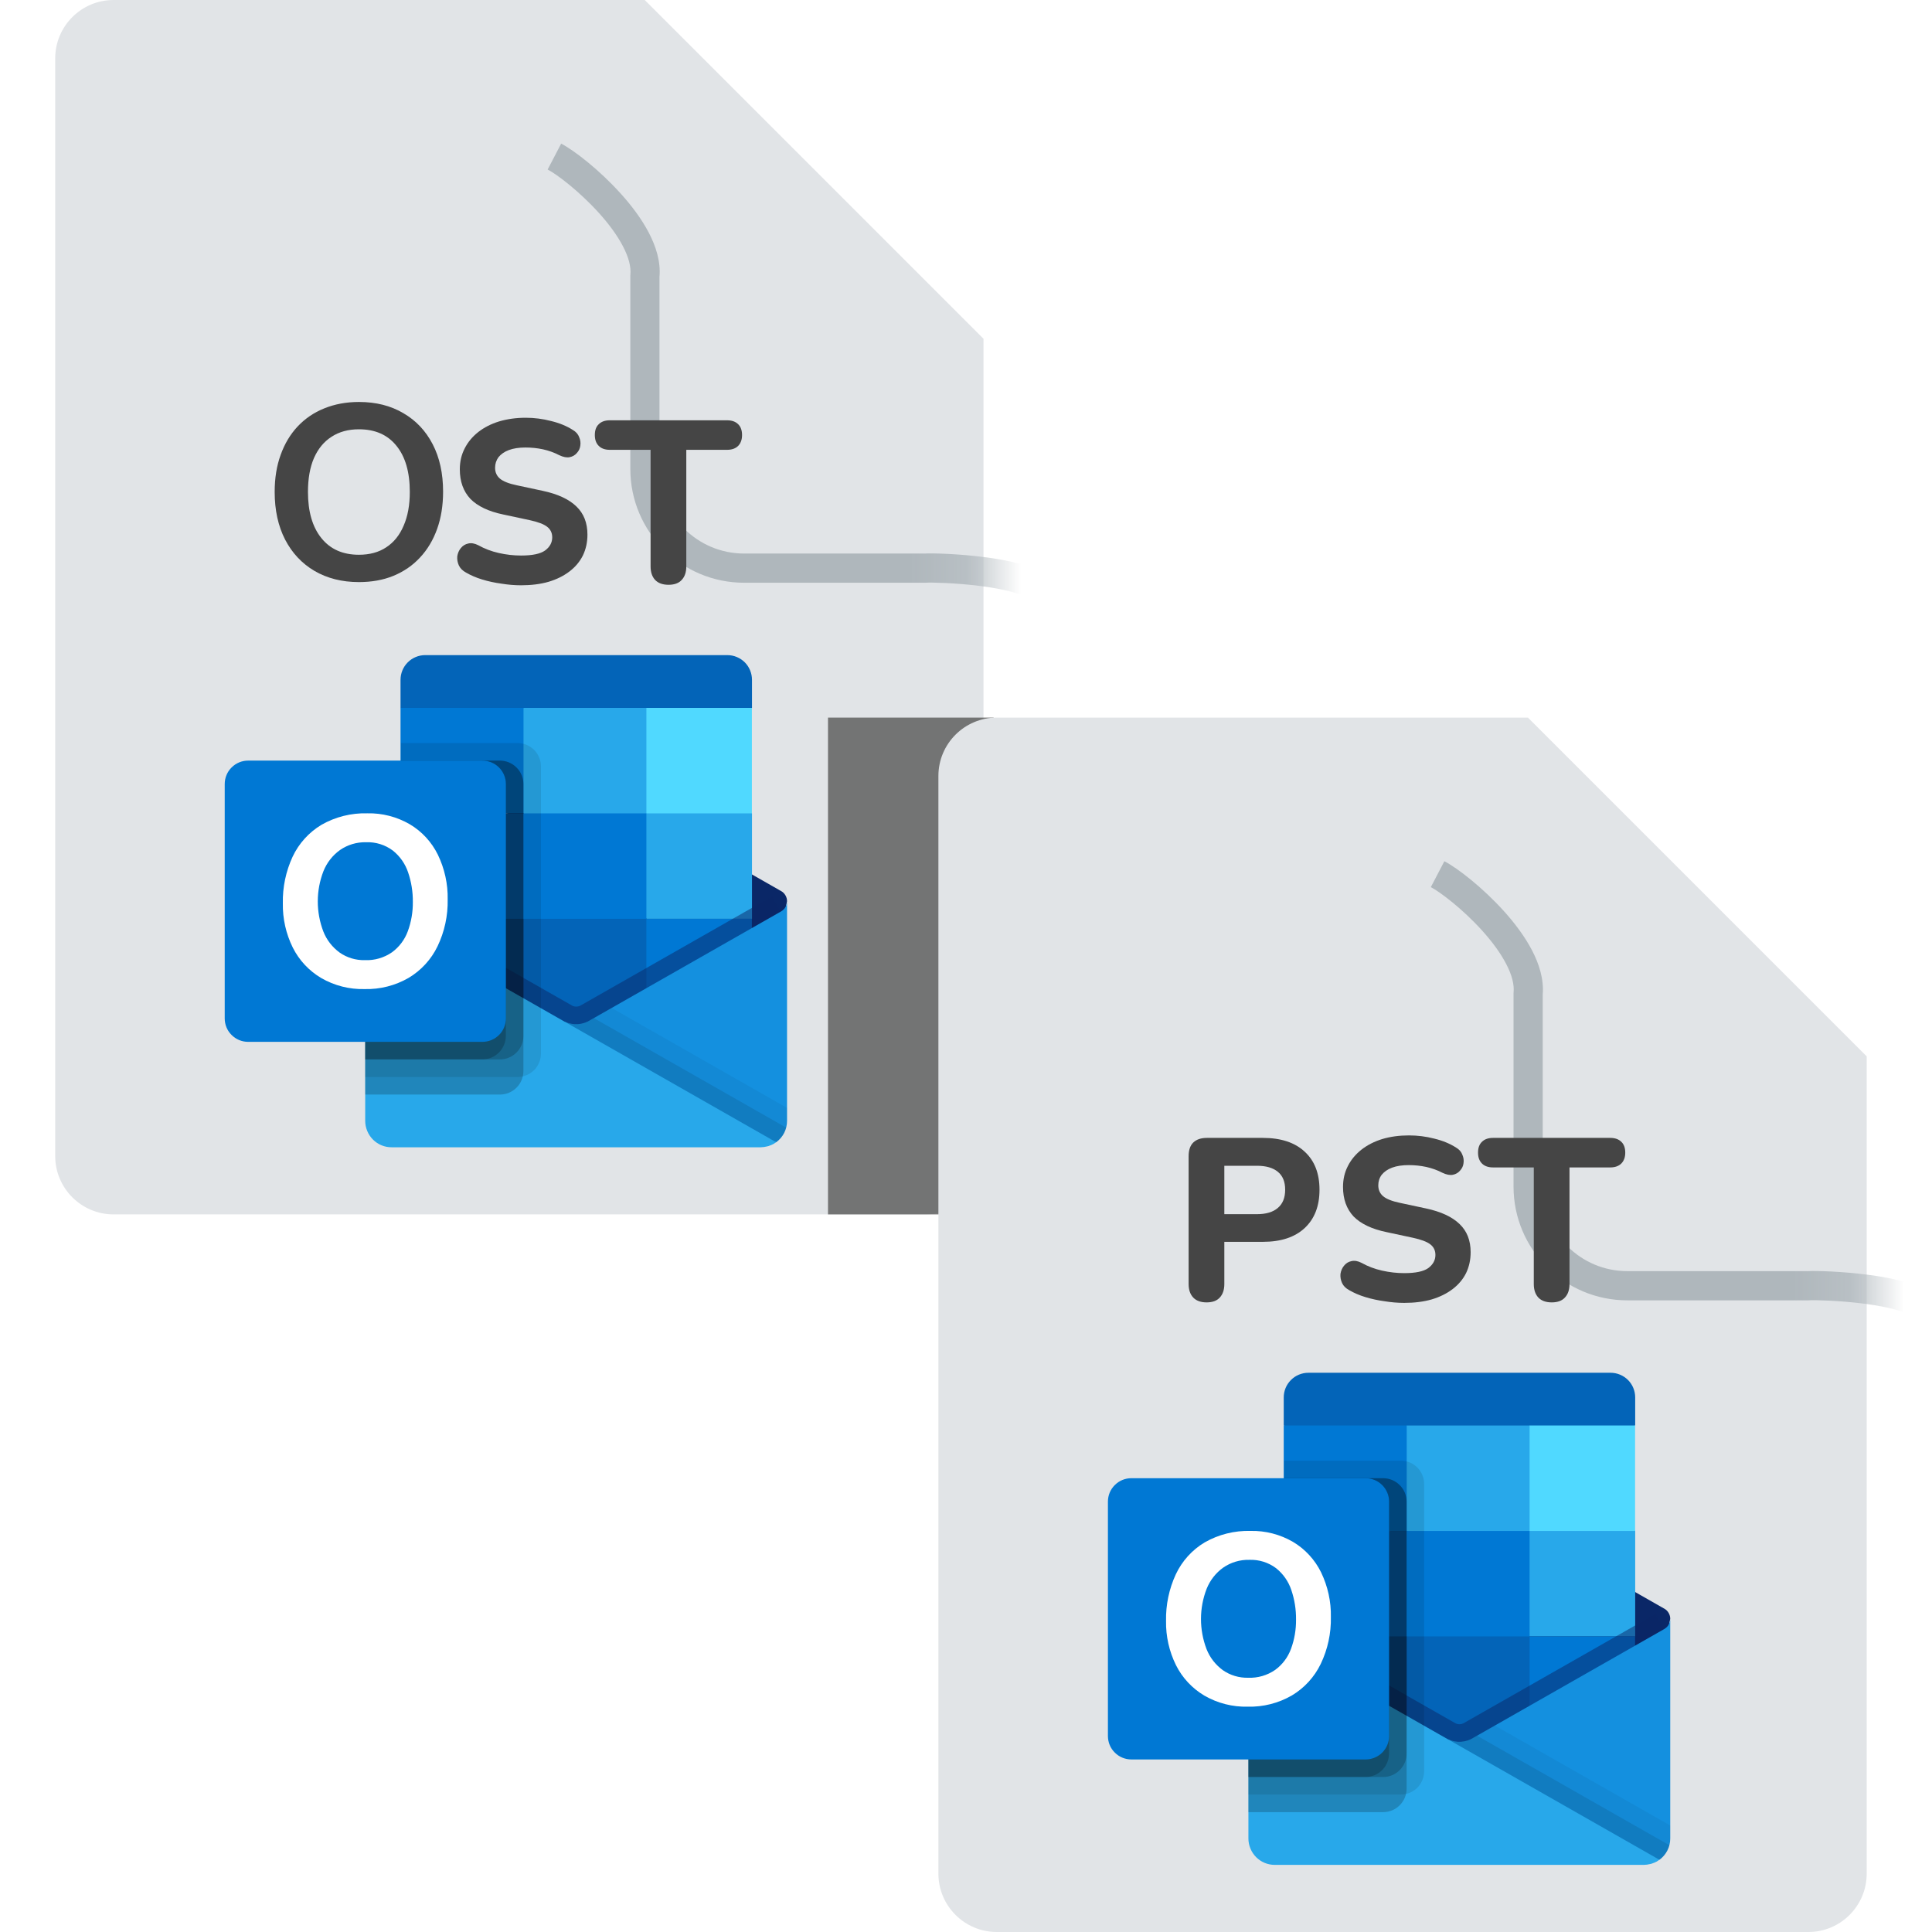 <svg width="35" height="35" viewBox="0 0 35 35" fill="none" xmlns="http://www.w3.org/2000/svg">
<path fill-rule="evenodd" clip-rule="evenodd" d="M11.68 0H2.058C1.474 0 1 0.474 1 1.058V20.942C1 21.526 1.474 22 2.058 22H16.76C17.344 22 17.817 21.526 17.817 20.942V6.137L11.68 0Z" fill="#E1E4E7"/>
<mask id="mask0_259_241" style="mask-type:alpha" maskUnits="userSpaceOnUse" x="1" y="0" width="17" height="22">
<path fill-rule="evenodd" clip-rule="evenodd" d="M11.68 0H2.058C1.474 0 1 0.474 1 1.058V20.942C1 21.526 1.474 22 2.058 22H16.76C17.344 22 17.817 21.526 17.817 20.942V6.137L11.68 0Z" fill="#E22126"/>
</mask>
<g mask="url(#mask0_259_241)">
<g filter="url(#filter0_d_259_241)">
<path fill-rule="evenodd" clip-rule="evenodd" d="M10.851 -0.141C10.495 -0.535 10.088 -0.843 9.921 -0.929L10.166 -1.398C10.405 -1.274 10.86 -0.92 11.243 -0.495C11.438 -0.28 11.622 -0.037 11.754 0.216C11.882 0.462 11.972 0.738 11.947 1.017V4.495C11.947 5.342 12.634 6.028 13.481 6.028H16.751C16.899 6.019 17.371 6.033 17.835 6.093C18.077 6.124 18.331 6.169 18.544 6.234C18.651 6.266 18.756 6.306 18.847 6.356C18.935 6.403 19.03 6.471 19.095 6.569L18.655 6.863C18.656 6.863 18.656 6.863 18.655 6.863C18.653 6.86 18.638 6.844 18.594 6.82C18.545 6.793 18.477 6.766 18.391 6.74C18.217 6.687 17.997 6.647 17.768 6.617C17.306 6.558 16.861 6.55 16.782 6.556L16.771 6.557H13.481C12.342 6.557 11.419 5.634 11.419 4.495V0.991L11.42 0.978C11.434 0.838 11.391 0.663 11.285 0.461C11.181 0.261 11.027 0.054 10.851 -0.141Z" fill="#AFB7BC"/>
</g>
</g>
<path d="M13.177 11.868H7.703C7.584 11.868 7.47 11.916 7.387 11.999C7.303 12.083 7.256 12.197 7.256 12.316V12.824L10.341 13.779L13.623 12.824V12.316C13.623 12.197 13.576 12.083 13.493 11.999C13.409 11.916 13.295 11.868 13.177 11.868Z" fill="#0364B8"/>
<path d="M14.146 16.773C14.193 16.627 14.23 16.477 14.258 16.326C14.258 16.289 14.248 16.252 14.229 16.22C14.211 16.188 14.184 16.161 14.152 16.143L14.148 16.14L14.146 16.14L10.696 14.174C10.681 14.164 10.665 14.155 10.649 14.147C10.584 14.115 10.511 14.098 10.437 14.098C10.364 14.098 10.291 14.115 10.225 14.147C10.209 14.155 10.194 14.164 10.179 14.174L6.728 16.14L6.727 16.14L6.723 16.143C6.691 16.161 6.664 16.188 6.645 16.22C6.626 16.252 6.617 16.289 6.616 16.326C6.644 16.477 6.681 16.627 6.728 16.773L10.387 19.45L14.146 16.773Z" fill="#0A2767"/>
<path d="M11.712 12.824H9.484L8.84 13.779L9.484 14.735L11.712 16.645H13.623V14.735L11.712 12.824Z" fill="#28A8EA"/>
<path d="M7.256 12.824H9.484V14.735H7.256V12.824Z" fill="#0078D4"/>
<path d="M11.71 12.824H13.621V14.735H11.71V12.824Z" fill="#50D9FF"/>
<path d="M11.713 16.645L9.484 14.735H7.256V16.645L9.484 18.555L12.933 19.118L11.713 16.645Z" fill="#0364B8"/>
<path d="M9.481 14.735H11.71V16.645H9.481V14.735Z" fill="#0078D4"/>
<path d="M7.256 16.645H9.484V18.555H7.256V16.645Z" fill="#064A8C"/>
<path d="M11.71 16.645H13.621V18.555H11.71V16.645Z" fill="#0078D4"/>
<path opacity="0.5" d="M10.5 19.261L6.745 16.523L6.903 16.246C6.903 16.246 10.324 18.195 10.376 18.224C10.398 18.233 10.421 18.237 10.444 18.236C10.467 18.235 10.489 18.23 10.51 18.22L13.991 16.237L14.149 16.513L10.5 19.261Z" fill="#0A2767"/>
<path d="M14.152 16.51L14.148 16.513L14.147 16.513L10.696 18.479C10.627 18.523 10.549 18.549 10.467 18.554C10.386 18.559 10.305 18.543 10.231 18.508L11.433 20.119L14.061 20.692V20.693C14.122 20.648 14.172 20.59 14.206 20.523C14.24 20.456 14.258 20.382 14.258 20.306V16.326C14.258 16.363 14.248 16.4 14.23 16.432C14.211 16.465 14.184 16.491 14.152 16.51Z" fill="#1490DF"/>
<path opacity="0.05" d="M14.258 20.306V20.071L11.08 18.26L10.696 18.479C10.627 18.523 10.549 18.549 10.467 18.554C10.386 18.559 10.305 18.543 10.231 18.508L11.433 20.119L14.061 20.691V20.692C14.122 20.648 14.172 20.59 14.206 20.523C14.24 20.456 14.258 20.381 14.258 20.306Z" fill="black"/>
<path opacity="0.1" d="M14.242 20.428L10.758 18.444L10.696 18.479C10.628 18.523 10.549 18.549 10.467 18.554C10.386 18.559 10.305 18.543 10.231 18.508L11.433 20.119L14.061 20.692V20.693C14.15 20.628 14.214 20.535 14.242 20.429V20.428Z" fill="black"/>
<path d="M6.728 16.514V16.511H6.725L6.715 16.505C6.685 16.486 6.66 16.46 6.642 16.428C6.625 16.397 6.616 16.362 6.616 16.326V20.306C6.616 20.369 6.629 20.431 6.653 20.489C6.677 20.547 6.712 20.6 6.756 20.644C6.801 20.689 6.853 20.724 6.911 20.748C6.969 20.772 7.031 20.784 7.094 20.784H13.78C13.82 20.783 13.86 20.778 13.898 20.768C13.918 20.764 13.937 20.758 13.955 20.749C13.962 20.748 13.969 20.746 13.975 20.742C14.001 20.732 14.025 20.718 14.048 20.701C14.054 20.698 14.057 20.698 14.06 20.692L6.728 16.514Z" fill="#28A8EA"/>
<path opacity="0.1" d="M9.8 19.086V13.885C9.8 13.773 9.755 13.665 9.676 13.585C9.596 13.506 9.488 13.461 9.376 13.461H7.263V15.835L6.728 16.14L6.726 16.14L6.722 16.143C6.69 16.161 6.663 16.188 6.645 16.22C6.626 16.253 6.616 16.289 6.616 16.326V19.51H9.376C9.488 19.51 9.596 19.465 9.676 19.386C9.755 19.306 9.8 19.198 9.8 19.086Z" fill="black"/>
<path opacity="0.2" d="M9.482 19.404V14.204C9.482 14.091 9.437 13.983 9.357 13.904C9.278 13.825 9.17 13.78 9.058 13.779H7.263V15.835L6.728 16.14L6.726 16.14L6.722 16.143C6.69 16.161 6.663 16.188 6.645 16.22C6.626 16.253 6.616 16.289 6.616 16.326V19.829H9.058C9.17 19.828 9.278 19.784 9.357 19.704C9.437 19.625 9.482 19.517 9.482 19.404Z" fill="black"/>
<path opacity="0.2" d="M9.482 18.768V14.204C9.482 14.091 9.437 13.983 9.357 13.904C9.278 13.825 9.17 13.78 9.058 13.779H7.263V15.835L6.728 16.14L6.726 16.14L6.722 16.143C6.69 16.161 6.663 16.188 6.645 16.22C6.626 16.253 6.616 16.289 6.616 16.326V19.192H9.058C9.17 19.192 9.278 19.147 9.357 19.067C9.437 18.988 9.482 18.88 9.482 18.768Z" fill="black"/>
<path opacity="0.2" d="M9.164 18.768V14.204C9.163 14.091 9.118 13.983 9.039 13.904C8.959 13.825 8.852 13.78 8.739 13.779H7.263V15.835L6.728 16.14L6.726 16.14L6.722 16.143C6.69 16.161 6.663 16.188 6.645 16.22C6.626 16.253 6.616 16.289 6.616 16.326V19.192H8.739C8.852 19.192 8.959 19.147 9.039 19.067C9.118 18.988 9.163 18.88 9.164 18.768Z" fill="black"/>
<path d="M4.495 13.779H8.74C8.853 13.779 8.961 13.824 9.041 13.904C9.12 13.983 9.165 14.091 9.165 14.204V18.449C9.165 18.562 9.12 18.67 9.041 18.749C8.961 18.829 8.853 18.874 8.74 18.874H4.495C4.382 18.874 4.274 18.829 4.195 18.749C4.115 18.67 4.071 18.562 4.071 18.449V14.204C4.071 14.091 4.115 13.983 4.195 13.904C4.274 13.824 4.382 13.779 4.495 13.779Z" fill="#0078D4"/>
<path d="M5.301 15.52C5.414 15.28 5.596 15.079 5.824 14.942C6.076 14.798 6.364 14.726 6.655 14.734C6.924 14.728 7.19 14.797 7.423 14.932C7.643 15.062 7.819 15.254 7.932 15.483C8.054 15.736 8.116 16.014 8.11 16.295C8.116 16.589 8.053 16.879 7.926 17.144C7.811 17.382 7.629 17.58 7.403 17.715C7.16 17.855 6.885 17.925 6.605 17.918C6.33 17.925 6.058 17.856 5.819 17.718C5.598 17.587 5.419 17.396 5.304 17.166C5.181 16.917 5.119 16.642 5.124 16.364C5.118 16.073 5.179 15.784 5.301 15.52ZM5.858 16.876C5.918 17.028 6.02 17.159 6.152 17.256C6.286 17.35 6.447 17.398 6.611 17.394C6.786 17.401 6.958 17.351 7.102 17.251C7.233 17.155 7.332 17.023 7.388 16.87C7.45 16.701 7.481 16.521 7.479 16.34C7.481 16.158 7.452 15.976 7.393 15.803C7.341 15.648 7.245 15.511 7.117 15.409C6.977 15.304 6.805 15.251 6.631 15.258C6.463 15.254 6.299 15.303 6.161 15.398C6.026 15.494 5.922 15.627 5.86 15.781C5.723 16.133 5.723 16.523 5.858 16.876L5.858 16.876Z" fill="white"/>
<path d="M9.44 10.603C9.323 10.603 9.204 10.593 9.081 10.573C8.962 10.557 8.846 10.532 8.735 10.498C8.626 10.465 8.529 10.423 8.443 10.373C8.382 10.34 8.338 10.297 8.313 10.244C8.288 10.188 8.279 10.133 8.284 10.077C8.293 10.021 8.313 9.973 8.347 9.931C8.383 9.886 8.428 9.858 8.48 9.847C8.536 9.833 8.597 9.843 8.664 9.877C8.778 9.941 8.902 9.988 9.035 10.018C9.172 10.049 9.307 10.064 9.44 10.064C9.643 10.064 9.788 10.034 9.874 9.973C9.961 9.909 10.004 9.829 10.004 9.735C10.004 9.654 9.973 9.59 9.912 9.543C9.851 9.495 9.744 9.455 9.591 9.422L9.119 9.321C8.852 9.266 8.653 9.171 8.522 9.038C8.394 8.901 8.33 8.723 8.33 8.503C8.33 8.364 8.359 8.238 8.418 8.124C8.476 8.009 8.558 7.911 8.664 7.827C8.77 7.744 8.895 7.68 9.04 7.635C9.187 7.591 9.349 7.568 9.524 7.568C9.68 7.568 9.833 7.588 9.983 7.627C10.133 7.663 10.265 7.717 10.379 7.79C10.435 7.823 10.473 7.866 10.492 7.919C10.514 7.969 10.521 8.021 10.513 8.073C10.507 8.124 10.486 8.168 10.45 8.207C10.417 8.246 10.374 8.271 10.321 8.282C10.268 8.293 10.204 8.281 10.129 8.245C10.037 8.197 9.94 8.163 9.837 8.14C9.734 8.118 9.628 8.107 9.52 8.107C9.403 8.107 9.303 8.122 9.219 8.153C9.138 8.183 9.076 8.227 9.031 8.282C8.99 8.338 8.969 8.402 8.969 8.474C8.969 8.555 8.998 8.62 9.056 8.67C9.115 8.72 9.216 8.761 9.361 8.791L9.833 8.892C10.105 8.95 10.308 9.045 10.442 9.175C10.576 9.303 10.642 9.473 10.642 9.685C10.642 9.824 10.614 9.95 10.559 10.064C10.503 10.176 10.422 10.272 10.317 10.352C10.211 10.433 10.085 10.496 9.937 10.54C9.79 10.582 9.624 10.603 9.44 10.603Z" fill="#454545"/>
<path d="M12.111 10.594C12.006 10.594 11.925 10.565 11.869 10.507C11.814 10.448 11.786 10.366 11.786 10.261V8.149H11.047C10.961 8.149 10.894 8.125 10.847 8.078C10.799 8.03 10.776 7.965 10.776 7.881C10.776 7.795 10.799 7.73 10.847 7.685C10.894 7.638 10.961 7.614 11.047 7.614H13.171C13.258 7.614 13.325 7.638 13.372 7.685C13.419 7.73 13.443 7.795 13.443 7.881C13.443 7.965 13.419 8.03 13.372 8.078C13.325 8.125 13.258 8.149 13.171 8.149H12.433V10.261C12.433 10.366 12.405 10.448 12.349 10.507C12.296 10.565 12.217 10.594 12.111 10.594Z" fill="#454545"/>
<g opacity="0.76" filter="url(#filter1_f_259_241)">
<rect x="15" y="13" width="3" height="9" fill="#505050"/>
</g>
<path fill-rule="evenodd" clip-rule="evenodd" d="M27.68 13H18.058C17.474 13 17 13.473 17 14.058V33.942C17 34.526 17.474 35 18.058 35H32.76C33.344 35 33.817 34.526 33.817 33.942V19.137L27.68 13Z" fill="#E1E4E7"/>
<mask id="mask1_259_241" style="mask-type:alpha" maskUnits="userSpaceOnUse" x="17" y="13" width="17" height="22">
<path fill-rule="evenodd" clip-rule="evenodd" d="M27.68 13H18.058C17.474 13 17 13.473 17 14.058V33.942C17 34.526 17.474 35 18.058 35H32.76C33.344 35 33.817 34.526 33.817 33.942V19.137L27.68 13Z" fill="#E22126"/>
</mask>
<g mask="url(#mask1_259_241)">
<g filter="url(#filter2_d_259_241)">
<path fill-rule="evenodd" clip-rule="evenodd" d="M26.851 12.859C26.495 12.465 26.088 12.158 25.921 12.071L26.166 11.602C26.405 11.726 26.86 12.08 27.244 12.505C27.438 12.72 27.622 12.963 27.754 13.216C27.882 13.462 27.971 13.738 27.948 14.017V17.495C27.948 18.342 28.634 19.028 29.481 19.028H32.751C32.899 19.019 33.371 19.033 33.836 19.093C34.077 19.124 34.331 19.169 34.544 19.234C34.651 19.266 34.756 19.306 34.847 19.355C34.935 19.404 35.03 19.471 35.095 19.569L34.655 19.863C34.656 19.863 34.656 19.863 34.655 19.863C34.653 19.86 34.638 19.844 34.594 19.82C34.545 19.793 34.477 19.766 34.391 19.74C34.217 19.687 33.997 19.647 33.768 19.617C33.306 19.558 32.861 19.55 32.782 19.556L32.771 19.557H29.481C28.342 19.557 27.419 18.634 27.419 17.495V13.991L27.42 13.978C27.434 13.838 27.391 13.663 27.285 13.461C27.181 13.261 27.027 13.054 26.851 12.859Z" fill="#AFB7BC"/>
</g>
</g>
<path d="M29.177 24.869H23.703C23.584 24.869 23.47 24.916 23.387 25C23.303 25.083 23.256 25.197 23.256 25.316V25.824L26.341 26.779L29.623 25.824V25.316C29.623 25.197 29.576 25.083 29.493 25C29.409 24.916 29.295 24.869 29.177 24.869Z" fill="#0364B8"/>
<path d="M30.146 29.773C30.193 29.627 30.23 29.477 30.258 29.326C30.258 29.289 30.248 29.252 30.229 29.22C30.211 29.188 30.184 29.161 30.152 29.143L30.148 29.14L30.146 29.14L26.696 27.174C26.681 27.164 26.665 27.155 26.649 27.147C26.584 27.115 26.511 27.098 26.437 27.098C26.363 27.098 26.291 27.115 26.225 27.147C26.209 27.155 26.194 27.164 26.179 27.174L22.728 29.14L22.727 29.14L22.723 29.143C22.691 29.161 22.664 29.188 22.645 29.22C22.626 29.252 22.616 29.289 22.616 29.326C22.644 29.477 22.681 29.627 22.728 29.773L26.387 32.45L30.146 29.773Z" fill="#0A2767"/>
<path d="M27.712 25.824H25.484L24.84 26.779L25.484 27.735L27.712 29.645H29.623V27.735L27.712 25.824Z" fill="#28A8EA"/>
<path d="M23.256 25.824H25.484V27.735H23.256V25.824Z" fill="#0078D4"/>
<path d="M27.71 25.824H29.621V27.735H27.71V25.824Z" fill="#50D9FF"/>
<path d="M27.713 29.645L25.484 27.735H23.256V29.645L25.484 31.555L28.933 32.118L27.713 29.645Z" fill="#0364B8"/>
<path d="M25.481 27.735H27.71V29.645H25.481V27.735Z" fill="#0078D4"/>
<path d="M23.256 29.645H25.484V31.555H23.256V29.645Z" fill="#064A8C"/>
<path d="M27.71 29.645H29.621V31.555H27.71V29.645Z" fill="#0078D4"/>
<path opacity="0.5" d="M26.5 32.261L22.745 29.523L22.903 29.246C22.903 29.246 26.324 31.195 26.376 31.224C26.398 31.233 26.421 31.237 26.444 31.236C26.467 31.235 26.489 31.23 26.51 31.22L29.991 29.237L30.149 29.513L26.5 32.261Z" fill="#0A2767"/>
<path d="M30.152 29.51L30.148 29.513L30.147 29.513L26.696 31.479C26.628 31.523 26.549 31.549 26.467 31.554C26.386 31.559 26.305 31.543 26.231 31.508L27.433 33.119L30.061 33.691V33.693C30.122 33.648 30.172 33.59 30.206 33.523C30.24 33.456 30.258 33.382 30.258 33.306V29.326C30.258 29.363 30.248 29.4 30.23 29.432C30.211 29.465 30.184 29.491 30.152 29.51Z" fill="#1490DF"/>
<path opacity="0.05" d="M30.258 33.306V33.071L27.08 31.26L26.696 31.479C26.628 31.523 26.549 31.549 26.467 31.554C26.386 31.559 26.305 31.543 26.231 31.508L27.433 33.119L30.061 33.691V33.692C30.122 33.648 30.172 33.59 30.206 33.523C30.24 33.456 30.258 33.381 30.258 33.306Z" fill="black"/>
<path opacity="0.1" d="M30.242 33.428L26.758 31.444L26.696 31.479C26.628 31.523 26.549 31.549 26.468 31.554C26.386 31.559 26.305 31.543 26.231 31.508L27.433 33.119L30.061 33.692V33.693C30.15 33.628 30.214 33.535 30.242 33.429V33.428Z" fill="black"/>
<path d="M22.728 29.514V29.511H22.725L22.715 29.505C22.685 29.486 22.66 29.46 22.642 29.428C22.625 29.397 22.616 29.362 22.616 29.326V33.306C22.616 33.369 22.629 33.431 22.653 33.489C22.677 33.547 22.712 33.6 22.756 33.644C22.8 33.688 22.853 33.724 22.911 33.748C22.969 33.772 23.031 33.784 23.094 33.784H29.78C29.82 33.783 29.86 33.778 29.898 33.768C29.918 33.764 29.937 33.758 29.955 33.749C29.962 33.748 29.969 33.746 29.974 33.742C30.001 33.732 30.025 33.718 30.048 33.701C30.054 33.698 30.057 33.698 30.061 33.691L22.728 29.514Z" fill="#28A8EA"/>
<path opacity="0.1" d="M25.8 32.086V26.885C25.8 26.773 25.755 26.665 25.676 26.585C25.596 26.506 25.488 26.461 25.376 26.461H23.263V28.835L22.728 29.14L22.726 29.14L22.723 29.143C22.69 29.161 22.663 29.188 22.645 29.22C22.626 29.253 22.616 29.289 22.616 29.326V32.51H25.376C25.488 32.51 25.596 32.465 25.676 32.386C25.755 32.306 25.8 32.198 25.8 32.086Z" fill="black"/>
<path opacity="0.2" d="M25.482 32.404V27.204C25.482 27.091 25.437 26.983 25.357 26.904C25.278 26.825 25.17 26.78 25.058 26.779H23.263V28.835L22.728 29.14L22.726 29.14L22.723 29.143C22.69 29.161 22.663 29.188 22.645 29.22C22.626 29.253 22.616 29.289 22.616 29.326V32.829H25.058C25.17 32.828 25.278 32.784 25.357 32.704C25.437 32.625 25.482 32.517 25.482 32.404Z" fill="black"/>
<path opacity="0.2" d="M25.482 31.768V27.204C25.482 27.091 25.437 26.983 25.357 26.904C25.278 26.825 25.17 26.78 25.058 26.779H23.263V28.835L22.728 29.14L22.726 29.14L22.723 29.143C22.69 29.161 22.663 29.188 22.645 29.22C22.626 29.253 22.616 29.289 22.616 29.326V32.192H25.058C25.17 32.192 25.278 32.147 25.357 32.067C25.437 31.988 25.482 31.88 25.482 31.768Z" fill="black"/>
<path opacity="0.2" d="M25.164 31.768V27.204C25.163 27.091 25.118 26.983 25.039 26.904C24.959 26.825 24.852 26.78 24.739 26.779H23.263V28.835L22.728 29.14L22.726 29.14L22.723 29.143C22.69 29.161 22.663 29.188 22.645 29.22C22.626 29.253 22.616 29.289 22.616 29.326V32.192H24.739C24.852 32.192 24.959 32.147 25.039 32.067C25.118 31.988 25.163 31.88 25.164 31.768Z" fill="black"/>
<path d="M20.495 26.779H24.74C24.853 26.779 24.961 26.824 25.041 26.904C25.12 26.983 25.165 27.091 25.165 27.204V31.449C25.165 31.562 25.12 31.67 25.041 31.749C24.961 31.829 24.853 31.874 24.74 31.874H20.495C20.382 31.874 20.274 31.829 20.195 31.749C20.115 31.67 20.071 31.562 20.071 31.449V27.204C20.071 27.091 20.115 26.983 20.195 26.904C20.274 26.824 20.382 26.779 20.495 26.779Z" fill="#0078D4"/>
<path d="M21.301 28.52C21.414 28.28 21.596 28.078 21.824 27.942C22.076 27.798 22.364 27.726 22.655 27.734C22.924 27.728 23.19 27.797 23.423 27.932C23.642 28.062 23.819 28.254 23.932 28.483C24.054 28.736 24.116 29.014 24.11 29.295C24.116 29.589 24.053 29.879 23.926 30.144C23.811 30.382 23.629 30.58 23.403 30.715C23.16 30.855 22.884 30.925 22.605 30.918C22.33 30.925 22.058 30.856 21.819 30.718C21.598 30.587 21.419 30.396 21.304 30.166C21.181 29.917 21.119 29.642 21.124 29.364C21.118 29.073 21.179 28.784 21.301 28.52ZM21.858 29.876C21.918 30.028 22.02 30.159 22.152 30.256C22.286 30.35 22.448 30.398 22.611 30.394C22.786 30.401 22.958 30.351 23.102 30.251C23.233 30.155 23.332 30.023 23.388 29.87C23.45 29.701 23.481 29.521 23.479 29.34C23.481 29.158 23.452 28.976 23.393 28.803C23.341 28.648 23.245 28.511 23.117 28.409C22.977 28.304 22.805 28.251 22.631 28.258C22.463 28.254 22.299 28.303 22.161 28.398C22.026 28.494 21.922 28.627 21.86 28.781C21.723 29.133 21.723 29.523 21.858 29.876L21.858 29.876Z" fill="white"/>
<path d="M21.859 23.594C21.753 23.594 21.673 23.565 21.617 23.507C21.561 23.448 21.533 23.366 21.533 23.261V20.944C21.533 20.836 21.561 20.753 21.617 20.698C21.675 20.642 21.757 20.614 21.863 20.614H22.877C23.206 20.614 23.459 20.698 23.637 20.865C23.815 21.029 23.904 21.259 23.904 21.553C23.904 21.848 23.815 22.079 23.637 22.246C23.459 22.413 23.206 22.497 22.877 22.497H22.18V23.261C22.18 23.366 22.152 23.448 22.097 23.507C22.044 23.565 21.965 23.594 21.859 23.594ZM22.18 21.996H22.769C22.936 21.996 23.062 21.958 23.149 21.883C23.238 21.808 23.282 21.698 23.282 21.553C23.282 21.409 23.238 21.3 23.149 21.228C23.062 21.156 22.936 21.119 22.769 21.119H22.18V21.996Z" fill="#454545"/>
<path d="M25.44 23.603C25.323 23.603 25.204 23.593 25.081 23.573C24.962 23.557 24.846 23.532 24.735 23.498C24.626 23.465 24.529 23.423 24.443 23.373C24.381 23.34 24.338 23.297 24.313 23.244C24.288 23.188 24.279 23.133 24.284 23.077C24.293 23.021 24.313 22.973 24.347 22.931C24.383 22.886 24.427 22.858 24.48 22.847C24.536 22.833 24.597 22.843 24.664 22.877C24.778 22.941 24.902 22.988 25.035 23.018C25.172 23.049 25.307 23.064 25.44 23.064C25.643 23.064 25.788 23.034 25.874 22.973C25.96 22.909 26.004 22.829 26.004 22.735C26.004 22.654 25.973 22.59 25.912 22.543C25.851 22.495 25.744 22.455 25.59 22.422L25.119 22.321C24.852 22.266 24.653 22.171 24.522 22.038C24.394 21.901 24.33 21.723 24.33 21.503C24.33 21.364 24.359 21.238 24.418 21.124C24.476 21.009 24.558 20.911 24.664 20.827C24.77 20.744 24.895 20.68 25.04 20.635C25.187 20.591 25.348 20.569 25.524 20.569C25.68 20.569 25.833 20.588 25.983 20.627C26.133 20.663 26.265 20.717 26.379 20.79C26.435 20.823 26.473 20.866 26.492 20.919C26.514 20.969 26.521 21.021 26.513 21.073C26.507 21.124 26.486 21.168 26.45 21.207C26.417 21.246 26.374 21.271 26.321 21.282C26.268 21.293 26.204 21.281 26.129 21.245C26.037 21.197 25.94 21.163 25.837 21.14C25.734 21.118 25.628 21.107 25.52 21.107C25.403 21.107 25.302 21.122 25.219 21.153C25.138 21.183 25.076 21.227 25.031 21.282C24.989 21.338 24.969 21.402 24.969 21.474C24.969 21.555 24.998 21.62 25.056 21.67C25.115 21.72 25.216 21.761 25.361 21.791L25.833 21.892C26.105 21.95 26.308 22.045 26.442 22.175C26.576 22.303 26.642 22.473 26.642 22.684C26.642 22.824 26.614 22.95 26.559 23.064C26.503 23.176 26.422 23.272 26.317 23.352C26.211 23.433 26.084 23.496 25.937 23.54C25.789 23.582 25.624 23.603 25.44 23.603Z" fill="#454545"/>
<path d="M28.111 23.594C28.006 23.594 27.925 23.565 27.869 23.507C27.814 23.448 27.786 23.366 27.786 23.261V21.149H27.047C26.961 21.149 26.894 21.125 26.847 21.078C26.799 21.03 26.776 20.965 26.776 20.881C26.776 20.795 26.799 20.73 26.847 20.685C26.894 20.638 26.961 20.614 27.047 20.614H29.171C29.258 20.614 29.324 20.638 29.372 20.685C29.419 20.73 29.443 20.795 29.443 20.881C29.443 20.965 29.419 21.03 29.372 21.078C29.324 21.125 29.258 21.149 29.171 21.149H28.433V23.261C28.433 23.366 28.405 23.448 28.349 23.507C28.296 23.565 28.217 23.594 28.111 23.594Z" fill="#454545"/>
<path d="M6.502 10.545C6.196 10.545 5.927 10.477 5.696 10.342C5.468 10.207 5.291 10.018 5.165 9.775C5.039 9.53 4.976 9.242 4.976 8.912C4.976 8.662 5.012 8.439 5.084 8.241C5.156 8.04 5.258 7.869 5.39 7.728C5.525 7.584 5.686 7.474 5.872 7.399C6.061 7.322 6.271 7.282 6.502 7.282C6.811 7.282 7.079 7.35 7.307 7.485C7.535 7.617 7.712 7.804 7.838 8.047C7.964 8.29 8.027 8.577 8.027 8.907C8.027 9.156 7.991 9.381 7.919 9.582C7.847 9.783 7.744 9.956 7.609 10.1C7.477 10.243 7.316 10.354 7.127 10.432C6.941 10.508 6.733 10.545 6.502 10.545ZM6.502 10.05C6.697 10.05 6.862 10.005 6.997 9.915C7.135 9.825 7.24 9.694 7.312 9.524C7.387 9.352 7.424 9.149 7.424 8.912C7.424 8.552 7.343 8.273 7.181 8.075C7.022 7.877 6.796 7.777 6.502 7.777C6.31 7.777 6.145 7.822 6.007 7.912C5.869 8 5.762 8.129 5.687 8.3C5.615 8.467 5.579 8.671 5.579 8.912C5.579 9.268 5.66 9.547 5.822 9.748C5.984 9.95 6.211 10.05 6.502 10.05Z" fill="#454545"/>
<defs>
<filter id="filter0_d_259_241" x="-16.079" y="-23.398" width="61.174" height="60.261" filterUnits="userSpaceOnUse" color-interpolation-filters="sRGB">
<feFlood flood-opacity="0" result="BackgroundImageFix"/>
<feColorMatrix in="SourceAlpha" type="matrix" values="0 0 0 0 0 0 0 0 0 0 0 0 0 0 0 0 0 0 127 0" result="hardAlpha"/>
<feOffset dy="4"/>
<feGaussianBlur stdDeviation="13"/>
<feComposite in2="hardAlpha" operator="out"/>
<feColorMatrix type="matrix" values="0 0 0 0 0 0 0 0 0 0 0 0 0 0 0 0 0 0 0.25 0"/>
<feBlend mode="normal" in2="BackgroundImageFix" result="effect1_dropShadow_259_241"/>
<feBlend mode="normal" in="SourceGraphic" in2="effect1_dropShadow_259_241" result="shape"/>
</filter>
<filter id="filter1_f_259_241" x="11" y="9" width="11" height="17" filterUnits="userSpaceOnUse" color-interpolation-filters="sRGB">
<feFlood flood-opacity="0" result="BackgroundImageFix"/>
<feBlend mode="normal" in="SourceGraphic" in2="BackgroundImageFix" result="shape"/>
<feGaussianBlur stdDeviation="2" result="effect1_foregroundBlur_259_241"/>
</filter>
<filter id="filter2_d_259_241" x="-0.079" y="-10.398" width="61.174" height="60.261" filterUnits="userSpaceOnUse" color-interpolation-filters="sRGB">
<feFlood flood-opacity="0" result="BackgroundImageFix"/>
<feColorMatrix in="SourceAlpha" type="matrix" values="0 0 0 0 0 0 0 0 0 0 0 0 0 0 0 0 0 0 127 0" result="hardAlpha"/>
<feOffset dy="4"/>
<feGaussianBlur stdDeviation="13"/>
<feComposite in2="hardAlpha" operator="out"/>
<feColorMatrix type="matrix" values="0 0 0 0 0 0 0 0 0 0 0 0 0 0 0 0 0 0 0.25 0"/>
<feBlend mode="normal" in2="BackgroundImageFix" result="effect1_dropShadow_259_241"/>
<feBlend mode="normal" in="SourceGraphic" in2="effect1_dropShadow_259_241" result="shape"/>
</filter>
</defs>
</svg>
